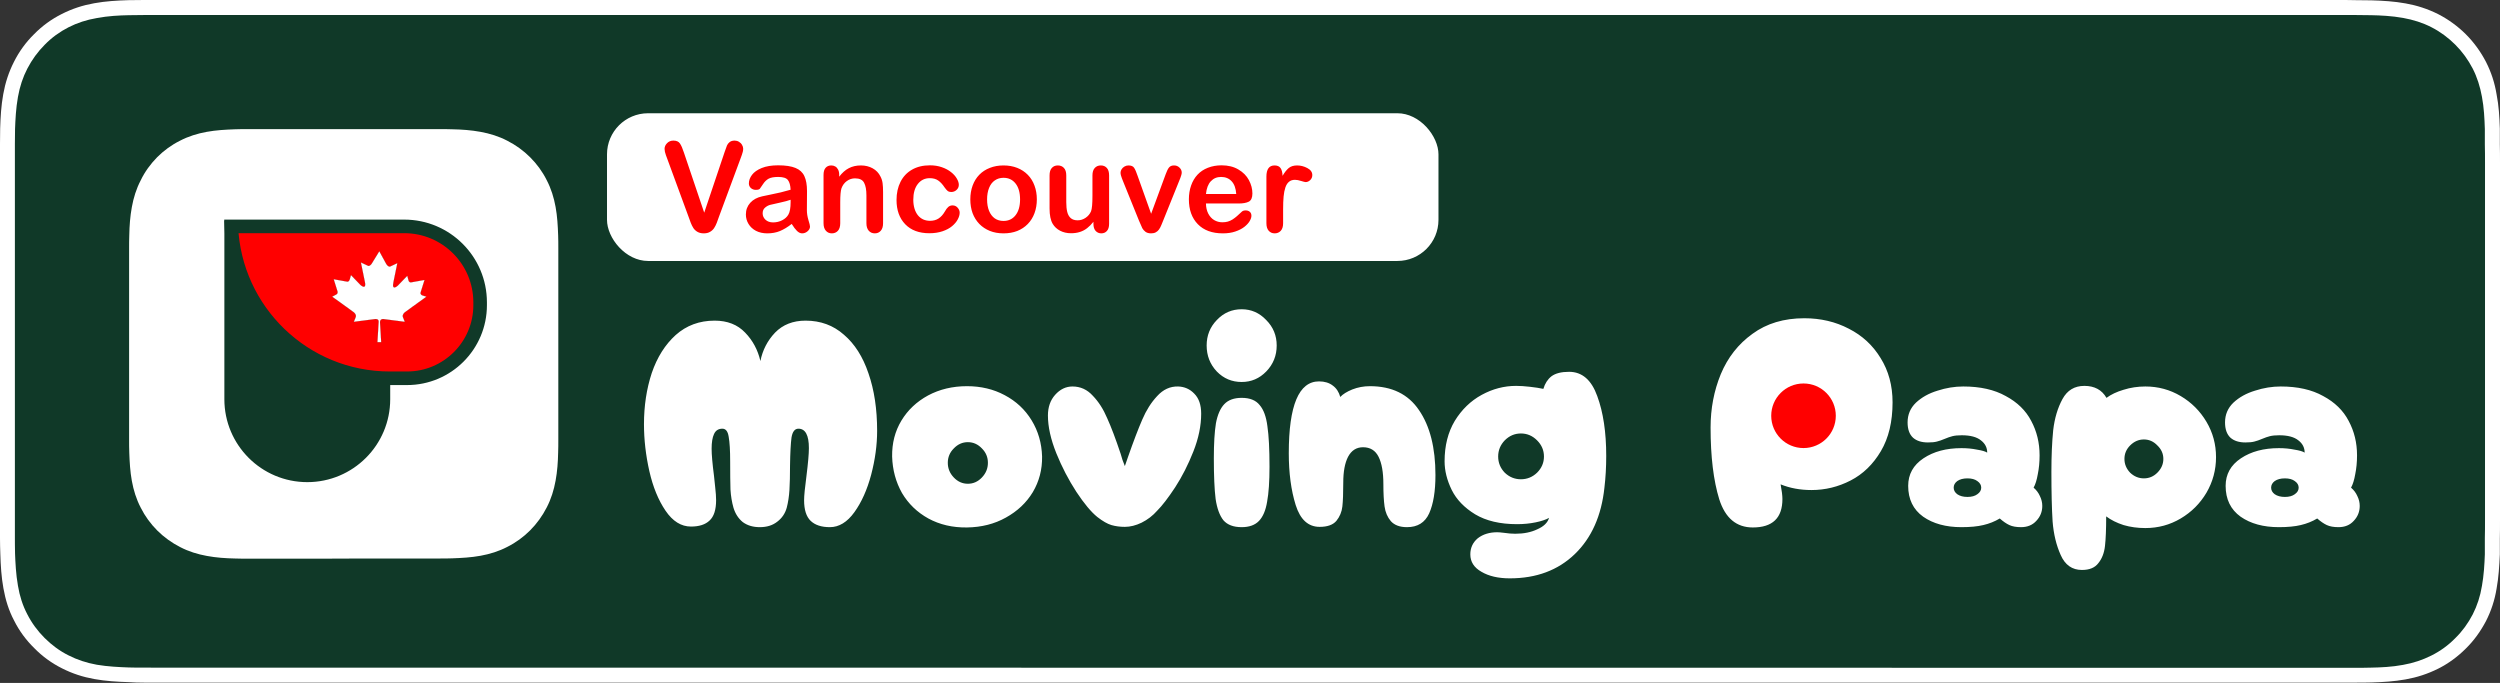 <svg width="399" height="109" viewBox="0 0 399 109" fill="none" xmlns="http://www.w3.org/2000/svg">
<rect x="0" y="0" width="399" height="109" fill="#333333" stroke="none"/>
<path d="M373.07 0H25.957C24.977 0 23.996 0 22.988 0C22.144 0 21.327 0.027 20.483 0.027C18.658 0.082 16.833 0.191 15.035 0.518C13.21 0.844 11.521 1.389 9.86 2.233C8.226 3.051 6.728 4.14 5.447 5.447C4.14 6.728 3.051 8.226 2.233 9.86C1.389 11.521 0.844 13.21 0.518 15.035C0.191 16.833 0.082 18.658 0.027 20.483C0.027 21.327 0 22.171 0 22.988C0 23.969 0 24.977 0 25.957V82.965C0 83.973 0 84.953 0 85.934C0 86.778 0.027 87.595 0.054 88.44C0.109 90.265 0.218 92.09 0.545 93.887C0.872 95.712 1.389 97.428 2.261 99.062C3.078 100.696 4.167 102.167 5.475 103.447C6.755 104.755 8.253 105.844 9.887 106.661C11.549 107.506 13.237 108.051 15.062 108.377C16.86 108.704 18.712 108.813 20.51 108.868C21.327 108.922 22.144 108.949 22.988 108.949C23.996 108.949 24.977 108.949 25.957 108.949H373.043C374.023 108.949 375.004 108.949 375.984 108.949C376.802 108.949 377.673 108.949 378.49 108.922C380.315 108.868 382.14 108.759 383.938 108.432C385.763 108.105 387.451 107.56 389.14 106.716C390.774 105.899 392.245 104.809 393.553 103.502C394.86 102.222 395.922 100.724 396.767 99.117C397.611 97.455 398.156 95.766 398.455 93.942C398.782 92.144 398.891 90.319 398.973 88.494C398.973 87.65 398.973 86.833 398.973 85.988C399 85.008 399 84.027 399 83.019V25.984C399 24.977 399 23.996 398.973 23.016C398.973 22.171 398.973 21.354 398.973 20.51C398.918 18.685 398.809 16.86 398.455 15.062C398.156 13.237 397.611 11.549 396.767 9.887C395.922 8.253 394.833 6.755 393.553 5.475C392.272 4.195 390.774 3.105 389.14 2.261C387.451 1.416 385.763 0.872 383.938 0.545C382.14 0.218 380.315 0.109 378.49 0.054C377.673 0.054 376.802 0.027 375.984 0.027C375.031 0 374.051 0 373.07 0Z" fill="white"/>
<path d="M22.994 106.554C22.177 106.554 21.359 106.554 20.542 106.527C19.017 106.472 17.219 106.391 15.449 106.091C13.787 105.791 12.317 105.301 10.928 104.593C9.511 103.885 8.231 102.932 7.114 101.815C5.998 100.698 5.072 99.445 4.336 98.001C3.628 96.64 3.138 95.142 2.865 93.48C2.538 91.655 2.457 89.776 2.402 88.359C2.375 87.787 2.375 85.881 2.375 85.881V22.99C2.375 22.99 2.402 21.11 2.402 20.566C2.457 19.149 2.538 17.27 2.865 15.472C3.165 13.784 3.655 12.313 4.363 10.951C5.099 9.535 6.025 8.254 7.142 7.138C8.258 5.994 9.538 5.068 10.928 4.36C12.317 3.651 13.815 3.161 15.422 2.889C17.274 2.535 19.126 2.453 20.542 2.426L22.994 2.398H375.99L378.468 2.426C379.857 2.453 381.737 2.535 383.534 2.861C385.169 3.161 386.667 3.624 388.083 4.36C389.472 5.068 390.752 6.021 391.869 7.138C392.986 8.254 393.912 9.535 394.647 10.951C395.356 12.34 395.819 13.811 396.118 15.445C396.445 17.161 396.527 18.931 396.581 20.593C396.581 21.356 396.581 22.2 396.581 23.017C396.608 24.052 396.608 25.005 396.608 25.986V82.994C396.608 83.974 396.608 84.955 396.581 85.935C396.581 86.834 396.581 87.624 396.581 88.469C396.527 90.076 396.418 91.846 396.118 93.507C395.846 95.169 395.356 96.667 394.647 98.056C393.912 99.472 392.986 100.753 391.869 101.842C390.752 102.986 389.472 103.912 388.056 104.62C386.64 105.328 385.196 105.819 383.507 106.118C381.764 106.445 379.966 106.527 378.414 106.554C377.624 106.581 376.78 106.581 375.963 106.581H373.021L22.994 106.554Z" fill="#103928"/>
<path d="M51.438 89.164H42.041C41.224 89.164 40.407 89.164 39.59 89.164C38.909 89.164 38.201 89.164 37.52 89.137C36.022 89.109 34.496 89 33.026 88.728C31.528 88.456 30.111 88.02 28.749 87.312C27.415 86.631 26.162 85.732 25.1 84.67C24.037 83.607 23.139 82.382 22.458 81.02C21.749 79.658 21.314 78.242 21.041 76.744C20.769 75.246 20.687 73.748 20.633 72.249C20.605 71.569 20.605 70.86 20.605 70.179C20.605 69.362 20.605 68.545 20.605 67.728V58.331V51.467V42.071C20.605 41.253 20.605 40.436 20.605 39.619C20.605 38.938 20.605 38.23 20.633 37.549C20.66 36.051 20.769 34.526 21.041 33.055C21.314 31.557 21.749 30.14 22.458 28.779C23.111 27.417 24.01 26.191 25.072 25.102C26.135 24.039 27.36 23.14 28.722 22.46C30.084 21.751 31.5 21.316 32.998 21.043C34.496 20.771 35.995 20.689 37.493 20.635C38.174 20.607 38.882 20.607 39.563 20.607C40.38 20.607 41.197 20.607 42.014 20.607H51.411H58.275H67.672C68.489 20.607 69.306 20.607 70.123 20.607C70.804 20.607 71.512 20.607 72.193 20.635C73.691 20.662 75.216 20.771 76.687 21.043C78.185 21.316 79.602 21.751 80.963 22.46C82.298 23.14 83.551 24.039 84.613 25.102C85.675 26.164 86.574 27.39 87.255 28.751C87.963 30.113 88.399 31.53 88.672 33.028C88.944 34.526 89.026 36.024 89.08 37.522C89.107 38.203 89.107 38.911 89.107 39.592C89.107 40.409 89.107 41.226 89.107 42.043V51.44V58.304V67.701C89.107 68.518 89.107 69.335 89.107 70.152C89.107 70.833 89.107 71.541 89.08 72.222C89.053 73.72 88.944 75.246 88.672 76.716C88.399 78.214 87.963 79.631 87.255 80.993C86.574 82.327 85.675 83.58 84.613 84.642C83.551 85.705 82.325 86.603 80.963 87.284C79.602 87.993 78.185 88.428 76.687 88.701C75.189 88.973 73.691 89.055 72.193 89.109C71.512 89.137 70.804 89.137 70.123 89.137C69.306 89.137 68.489 89.137 67.672 89.137H58.275L51.438 89.164Z" fill="white"/>
<path d="M121.265 84.135C120.182 84.135 119.274 83.864 118.542 83.323C117.841 82.749 117.348 81.985 117.061 81.03C116.806 80.138 116.647 79.167 116.583 78.116C116.551 77.065 116.535 75.584 116.535 73.673C116.535 71.89 116.456 70.568 116.297 69.709C116.169 68.849 115.835 68.419 115.294 68.419C114.657 68.419 114.211 68.705 113.956 69.279C113.701 69.82 113.574 70.6 113.574 71.619C113.574 72.543 113.701 73.992 113.956 75.966C113.988 76.348 114.052 76.954 114.147 77.781C114.243 78.609 114.29 79.294 114.29 79.836C114.29 81.364 113.94 82.447 113.239 83.084C112.571 83.721 111.583 84.039 110.278 84.039C108.717 84.039 107.364 83.195 106.217 81.507C105.071 79.82 104.211 77.718 103.638 75.202C103.065 72.654 102.778 70.154 102.778 67.702C102.778 64.772 103.192 62.05 104.02 59.534C104.88 57.018 106.154 54.996 107.842 53.467C109.561 51.939 111.631 51.174 114.052 51.174C116.09 51.174 117.714 51.811 118.924 53.085C120.134 54.327 120.946 55.84 121.36 57.623C121.71 55.871 122.491 54.359 123.701 53.085C124.943 51.811 126.567 51.174 128.573 51.174C130.962 51.174 133 51.923 134.688 53.419C136.407 54.884 137.713 56.938 138.605 59.582C139.528 62.225 139.99 65.282 139.99 68.753C139.99 71.014 139.672 73.355 139.035 75.775C138.398 78.164 137.506 80.154 136.36 81.746C135.213 83.339 133.907 84.135 132.443 84.135C131.105 84.135 130.086 83.8 129.385 83.132C128.685 82.463 128.334 81.364 128.334 79.836C128.334 79.135 128.462 77.829 128.717 75.918C128.971 73.88 129.099 72.415 129.099 71.524C129.099 69.454 128.541 68.419 127.427 68.419C126.854 68.419 126.487 68.881 126.328 69.804C126.201 70.728 126.121 72.224 126.089 74.294C126.089 75.855 126.057 77.16 125.994 78.211C125.93 79.231 125.787 80.17 125.564 81.03C125.309 81.953 124.8 82.702 124.035 83.275C123.303 83.848 122.379 84.135 121.265 84.135ZM154.326 84.183C152.033 84.214 149.979 83.737 148.164 82.749C146.38 81.762 144.979 80.409 143.96 78.689C142.973 76.937 142.447 74.994 142.383 72.861C142.352 70.727 142.845 68.816 143.864 67.128C144.883 65.44 146.301 64.103 148.116 63.115C149.963 62.128 152.033 61.634 154.326 61.634C156.556 61.634 158.562 62.112 160.346 63.067C162.161 64.023 163.594 65.361 164.645 67.08C165.696 68.8 166.253 70.727 166.317 72.861C166.349 74.931 165.855 76.826 164.836 78.546C163.817 80.233 162.384 81.587 160.537 82.606C158.721 83.625 156.651 84.151 154.326 84.183ZM154.47 77.208C155.33 77.208 156.078 76.874 156.715 76.205C157.352 75.536 157.67 74.756 157.67 73.864C157.67 72.972 157.352 72.208 156.715 71.571C156.078 70.902 155.33 70.568 154.47 70.568C153.61 70.568 152.861 70.902 152.224 71.571C151.587 72.208 151.269 72.972 151.269 73.864C151.269 74.756 151.587 75.536 152.224 76.205C152.861 76.874 153.61 77.208 154.47 77.208ZM179.526 84.087C178.762 84.087 178.045 83.992 177.377 83.8C176.74 83.609 175.991 83.179 175.131 82.51C174.144 81.714 173.029 80.377 171.787 78.498C170.545 76.587 169.478 74.533 168.587 72.335C167.695 70.106 167.249 68.099 167.249 66.316C167.249 64.978 167.631 63.88 168.395 63.02C169.192 62.128 170.115 61.682 171.166 61.682C172.44 61.682 173.523 62.176 174.415 63.163C175.338 64.118 176.103 65.313 176.708 66.746C177.345 68.147 178.061 70.042 178.857 72.431C178.953 72.717 179.049 73.036 179.144 73.386C179.272 73.705 179.399 74.039 179.526 74.389L180.004 73.004C180.896 70.456 181.66 68.45 182.297 66.985C182.934 65.488 183.73 64.23 184.686 63.211C185.641 62.16 186.756 61.65 188.03 61.682C189.049 61.714 189.909 62.096 190.609 62.828C191.342 63.561 191.708 64.628 191.708 66.029C191.708 67.94 191.294 69.947 190.466 72.049C189.638 74.15 188.667 76.061 187.552 77.781C186.437 79.469 185.482 80.711 184.686 81.507C183.985 82.303 183.157 82.941 182.202 83.418C181.278 83.864 180.386 84.087 179.526 84.087ZM198.17 60.965C196.61 60.965 195.288 60.408 194.205 59.293C193.122 58.147 192.581 56.761 192.581 55.137C192.581 53.545 193.122 52.191 194.205 51.077C195.288 49.93 196.61 49.357 198.17 49.357C199.699 49.357 201.005 49.93 202.088 51.077C203.202 52.191 203.76 53.545 203.76 55.137C203.76 56.761 203.202 58.147 202.088 59.293C201.005 60.408 199.699 60.965 198.17 60.965ZM198.17 84.135C196.865 84.135 195.893 83.769 195.256 83.036C194.651 82.272 194.237 81.141 194.014 79.644C193.823 78.115 193.728 75.95 193.728 73.147C193.728 70.79 193.839 68.927 194.062 67.558C194.317 66.189 194.763 65.169 195.4 64.501C196.037 63.832 196.96 63.497 198.17 63.497C199.476 63.497 200.432 63.88 201.037 64.644C201.674 65.376 202.088 66.507 202.279 68.036C202.502 69.532 202.613 71.682 202.613 74.485C202.613 76.842 202.486 78.705 202.231 80.074C202.008 81.444 201.578 82.463 200.941 83.132C200.304 83.8 199.381 84.135 198.17 84.135ZM224.56 84.135C223.414 84.135 222.554 83.816 221.98 83.179C221.439 82.542 221.105 81.762 220.977 80.838C220.85 79.915 220.786 78.721 220.786 77.256C220.786 75.377 220.531 73.927 220.022 72.908C219.512 71.889 218.684 71.38 217.538 71.38C216.487 71.38 215.691 71.889 215.149 72.908C214.64 73.896 214.385 75.265 214.385 77.017C214.385 78.705 214.337 79.979 214.241 80.838C214.146 81.698 213.827 82.463 213.286 83.132C212.745 83.769 211.853 84.087 210.611 84.087C208.795 84.087 207.522 82.924 206.789 80.6C206.057 78.243 205.69 75.488 205.69 72.335C205.69 64.692 207.299 60.87 210.515 60.87C211.407 60.87 212.14 61.093 212.713 61.539C213.286 61.953 213.684 62.558 213.907 63.354C214.321 62.908 214.958 62.51 215.818 62.16C216.71 61.809 217.649 61.634 218.636 61.634C222.14 61.634 224.751 62.908 226.471 65.456C228.223 68.004 229.098 71.459 229.098 75.823C229.098 78.402 228.764 80.44 228.095 81.937C227.426 83.402 226.248 84.135 224.56 84.135ZM240.97 92.304C239.123 92.304 237.61 91.953 236.432 91.253C235.253 90.584 234.664 89.66 234.664 88.482C234.664 87.431 235.062 86.571 235.859 85.902C236.687 85.265 237.722 84.947 238.964 84.947C239.187 84.947 239.553 84.979 240.062 85.042C240.699 85.138 241.289 85.186 241.83 85.186C243.199 85.186 244.378 84.947 245.365 84.469C246.384 84.023 247.005 83.418 247.228 82.654C246.719 82.941 246.002 83.179 245.079 83.37C244.155 83.561 243.168 83.657 242.117 83.657C239.41 83.657 237.18 83.132 235.429 82.081C233.709 81.03 232.467 79.74 231.702 78.211C230.938 76.65 230.556 75.122 230.556 73.625C230.556 71.141 231.097 68.991 232.18 67.176C233.295 65.361 234.728 63.975 236.48 63.02C238.231 62.064 240.062 61.587 241.973 61.587C242.61 61.587 243.343 61.634 244.171 61.73C245.031 61.825 245.747 61.937 246.321 62.064C246.575 61.204 247.005 60.535 247.61 60.058C248.247 59.58 249.187 59.341 250.429 59.341C252.499 59.341 253.996 60.631 254.92 63.211C255.875 65.79 256.353 68.975 256.353 72.765C256.353 74.549 256.257 76.237 256.066 77.829C255.588 82.319 254.012 85.855 251.337 88.434C248.661 91.014 245.206 92.304 240.97 92.304ZM242.738 76.491C243.725 76.491 244.585 76.141 245.317 75.44C246.05 74.708 246.416 73.848 246.416 72.861C246.416 71.873 246.05 71.013 245.317 70.281C244.585 69.548 243.725 69.182 242.738 69.182C241.75 69.182 240.891 69.548 240.158 70.281C239.457 71.013 239.107 71.873 239.107 72.861C239.107 73.848 239.457 74.708 240.158 75.44C240.891 76.141 241.75 76.491 242.738 76.491ZM279.745 84.183C277.133 84.183 275.35 82.686 274.395 79.692C273.471 76.699 273.009 72.877 273.009 68.228C273.009 65.202 273.551 62.368 274.633 59.725C275.748 57.05 277.436 54.9 279.697 53.276C281.958 51.62 284.713 50.792 287.961 50.792C290.572 50.792 292.945 51.349 295.078 52.464C297.212 53.547 298.9 55.107 300.142 57.145C301.416 59.184 302.053 61.54 302.053 64.215C302.053 67.304 301.432 69.9 300.19 72.001C298.948 74.103 297.34 75.664 295.365 76.683C293.391 77.702 291.305 78.211 289.107 78.211C287.324 78.211 285.684 77.909 284.187 77.304C284.378 78.323 284.474 79.103 284.474 79.644C284.474 82.67 282.897 84.183 279.745 84.183ZM288.439 70.807C289.585 70.807 290.572 70.393 291.4 69.565C292.26 68.705 292.69 67.718 292.69 66.604C292.69 65.457 292.26 64.47 291.4 63.642C290.572 62.782 289.585 62.352 288.439 62.352C287.324 62.352 286.337 62.782 285.477 63.642C284.617 64.47 284.187 65.457 284.187 66.604C284.187 67.718 284.617 68.705 285.477 69.565C286.337 70.393 287.324 70.807 288.439 70.807ZM313.05 84.135C310.566 84.135 308.527 83.577 306.935 82.463C305.343 81.316 304.546 79.676 304.546 77.542C304.546 75.695 305.359 74.23 306.983 73.147C308.607 72.064 310.629 71.523 313.05 71.523C313.942 71.523 314.77 71.603 315.534 71.762C316.33 71.889 316.872 72.049 317.158 72.24C317.158 71.443 316.824 70.79 316.155 70.281C315.486 69.74 314.467 69.469 313.098 69.469C312.493 69.469 311.999 69.517 311.617 69.612C311.235 69.708 310.821 69.851 310.375 70.042C309.929 70.233 309.515 70.376 309.133 70.472C308.782 70.568 308.305 70.615 307.699 70.615C306.68 70.615 305.884 70.361 305.311 69.851C304.738 69.31 304.451 68.498 304.451 67.415C304.451 66.173 304.897 65.122 305.789 64.262C306.712 63.402 307.859 62.765 309.228 62.351C310.598 61.905 311.967 61.682 313.337 61.682C316.044 61.682 318.305 62.192 320.12 63.211C321.967 64.198 323.321 65.52 324.181 67.176C325.072 68.832 325.518 70.663 325.518 72.669C325.518 73.752 325.423 74.756 325.232 75.679C325.072 76.603 324.85 77.319 324.563 77.829C325.009 78.211 325.343 78.657 325.566 79.166C325.821 79.676 325.948 80.202 325.948 80.743C325.948 81.667 325.63 82.463 324.993 83.132C324.388 83.8 323.576 84.135 322.556 84.135C321.792 84.135 321.171 84.023 320.693 83.8C320.216 83.577 319.706 83.227 319.165 82.749C318.368 83.227 317.493 83.577 316.537 83.8C315.614 84.023 314.451 84.135 313.05 84.135ZM314.005 79.31C314.674 79.31 315.2 79.166 315.582 78.88C315.996 78.593 316.203 78.243 316.203 77.829C316.203 77.415 315.996 77.064 315.582 76.778C315.2 76.491 314.674 76.348 314.005 76.348C313.337 76.348 312.795 76.491 312.381 76.778C311.999 77.064 311.808 77.415 311.808 77.829C311.808 78.243 311.999 78.593 312.381 78.88C312.795 79.166 313.337 79.31 314.005 79.31ZM332.277 90.966C330.716 90.966 329.585 90.17 328.885 88.578C328.184 87.017 327.754 85.234 327.595 83.227C327.467 81.221 327.404 78.577 327.404 75.297C327.404 72.781 327.499 70.568 327.69 68.657C327.913 66.746 328.407 65.09 329.171 63.688C329.936 62.287 331.098 61.587 332.659 61.587C334.283 61.587 335.461 62.223 336.194 63.497C336.926 62.956 337.834 62.526 338.917 62.208C340.031 61.857 341.194 61.682 342.404 61.682C344.442 61.682 346.321 62.192 348.041 63.211C349.761 64.23 351.13 65.599 352.15 67.319C353.169 69.039 353.678 70.918 353.678 72.956C353.678 74.994 353.169 76.889 352.15 78.641C351.13 80.361 349.761 81.73 348.041 82.749C346.321 83.769 344.442 84.278 342.404 84.278C341.162 84.278 340 84.119 338.917 83.8C337.834 83.45 336.91 82.988 336.146 82.415C336.146 84.453 336.082 86.03 335.955 87.144C335.828 88.259 335.477 89.167 334.904 89.867C334.363 90.6 333.487 90.966 332.277 90.966ZM342.165 76.348C342.993 76.348 343.71 76.045 344.315 75.44C344.952 74.803 345.27 74.071 345.27 73.243C345.27 72.415 344.952 71.698 344.315 71.093C343.71 70.456 342.993 70.138 342.165 70.138C341.337 70.138 340.605 70.456 339.968 71.093C339.363 71.698 339.06 72.415 339.06 73.243C339.06 74.071 339.363 74.803 339.968 75.44C340.605 76.045 341.337 76.348 342.165 76.348ZM363.714 84.135C361.23 84.135 359.192 83.577 357.599 82.463C356.007 81.316 355.211 79.676 355.211 77.542C355.211 75.695 356.023 74.23 357.647 73.147C359.271 72.064 361.294 71.523 363.714 71.523C364.606 71.523 365.434 71.603 366.198 71.762C366.994 71.889 367.536 72.049 367.822 72.24C367.822 71.443 367.488 70.79 366.819 70.281C366.15 69.74 365.131 69.469 363.762 69.469C363.157 69.469 362.663 69.517 362.281 69.612C361.899 69.708 361.485 69.851 361.039 70.042C360.593 70.233 360.179 70.376 359.797 70.472C359.446 70.568 358.969 70.615 358.364 70.615C357.345 70.615 356.548 70.361 355.975 69.851C355.402 69.31 355.115 68.498 355.115 67.415C355.115 66.173 355.561 65.122 356.453 64.262C357.376 63.402 358.523 62.765 359.892 62.351C361.262 61.905 362.631 61.682 364.001 61.682C366.708 61.682 368.969 62.192 370.784 63.211C372.631 64.198 373.985 65.52 374.845 67.176C375.737 68.832 376.183 70.663 376.183 72.669C376.183 73.752 376.087 74.756 375.896 75.679C375.737 76.603 375.514 77.319 375.227 77.829C375.673 78.211 376.007 78.657 376.23 79.166C376.485 79.676 376.612 80.202 376.612 80.743C376.612 81.667 376.294 82.463 375.657 83.132C375.052 83.8 374.24 84.135 373.221 84.135C372.456 84.135 371.835 84.023 371.358 83.8C370.88 83.577 370.37 83.227 369.829 82.749C369.033 83.227 368.157 83.577 367.201 83.8C366.278 84.023 365.115 84.135 363.714 84.135ZM364.67 79.31C365.338 79.31 365.864 79.166 366.246 78.88C366.66 78.593 366.867 78.243 366.867 77.829C366.867 77.415 366.66 77.064 366.246 76.778C365.864 76.491 365.338 76.348 364.67 76.348C364.001 76.348 363.459 76.491 363.045 76.778C362.663 77.064 362.472 77.415 362.472 77.829C362.472 78.243 362.663 78.593 363.045 78.88C363.459 79.166 364.001 79.31 364.67 79.31Z" fill="white"/>
<circle cx="287.841" cy="66.357" r="5.154" fill="#FF0000"/>
<rect x="96.259" y="17.456" width="133.94" height="24.813" rx="7.174" fill="white" stroke="#103928" stroke-width="1.237"/>
<path d="M109.15 24.344L112.393 33.943L115.645 24.275C115.814 23.768 115.941 23.416 116.025 23.221C116.11 23.019 116.25 22.84 116.445 22.684C116.641 22.521 116.908 22.439 117.246 22.439C117.493 22.439 117.721 22.501 117.93 22.625C118.145 22.749 118.311 22.915 118.428 23.123C118.551 23.325 118.613 23.53 118.613 23.738C118.613 23.881 118.594 24.038 118.555 24.207C118.516 24.37 118.467 24.533 118.408 24.695C118.35 24.852 118.291 25.014 118.232 25.184L114.766 34.539C114.642 34.897 114.518 35.239 114.395 35.565C114.271 35.883 114.128 36.167 113.965 36.414C113.802 36.655 113.584 36.853 113.311 37.01C113.044 37.166 112.715 37.244 112.324 37.244C111.934 37.244 111.602 37.166 111.328 37.01C111.061 36.86 110.843 36.661 110.674 36.414C110.511 36.16 110.368 35.874 110.244 35.555C110.12 35.236 109.997 34.897 109.873 34.539L106.465 25.262C106.406 25.092 106.344 24.926 106.279 24.764C106.221 24.601 106.169 24.425 106.123 24.236C106.084 24.047 106.064 23.888 106.064 23.758C106.064 23.426 106.198 23.123 106.465 22.85C106.732 22.576 107.067 22.439 107.471 22.439C107.965 22.439 108.314 22.592 108.516 22.898C108.724 23.198 108.936 23.68 109.15 24.344ZM126.357 35.74C125.713 36.242 125.088 36.619 124.482 36.873C123.883 37.12 123.21 37.244 122.461 37.244C121.777 37.244 121.175 37.111 120.654 36.844C120.14 36.57 119.743 36.203 119.463 35.74C119.183 35.278 119.043 34.777 119.043 34.236C119.043 33.507 119.274 32.885 119.736 32.371C120.199 31.857 120.833 31.512 121.641 31.336C121.81 31.297 122.23 31.209 122.9 31.072C123.571 30.936 124.144 30.812 124.619 30.701C125.101 30.584 125.622 30.444 126.182 30.281C126.149 29.578 126.006 29.064 125.752 28.738C125.505 28.406 124.987 28.24 124.199 28.24C123.522 28.24 123.011 28.335 122.666 28.523C122.327 28.712 122.035 28.995 121.787 29.373C121.546 29.751 121.374 30.001 121.27 30.125C121.172 30.242 120.957 30.301 120.625 30.301C120.326 30.301 120.065 30.206 119.844 30.018C119.629 29.822 119.521 29.575 119.521 29.275C119.521 28.807 119.688 28.351 120.02 27.908C120.352 27.465 120.869 27.101 121.572 26.814C122.275 26.528 123.151 26.385 124.199 26.385C125.371 26.385 126.292 26.525 126.963 26.805C127.633 27.078 128.105 27.514 128.379 28.113C128.659 28.712 128.799 29.506 128.799 30.496C128.799 31.121 128.796 31.652 128.789 32.088C128.789 32.524 128.786 33.009 128.779 33.543C128.779 34.044 128.861 34.568 129.023 35.115C129.193 35.656 129.277 36.004 129.277 36.16C129.277 36.434 129.147 36.684 128.887 36.912C128.633 37.133 128.343 37.244 128.018 37.244C127.744 37.244 127.474 37.117 127.207 36.863C126.94 36.603 126.657 36.228 126.357 35.74ZM126.182 31.883C125.791 32.026 125.221 32.179 124.473 32.342C123.73 32.498 123.216 32.615 122.93 32.693C122.643 32.765 122.37 32.911 122.109 33.133C121.849 33.348 121.719 33.65 121.719 34.041C121.719 34.445 121.872 34.79 122.178 35.076C122.484 35.356 122.884 35.496 123.379 35.496C123.906 35.496 124.391 35.382 124.834 35.154C125.283 34.92 125.612 34.62 125.82 34.256C126.061 33.852 126.182 33.188 126.182 32.264V31.883ZM133.936 27.879V28.201C134.404 27.583 134.915 27.13 135.469 26.844C136.029 26.551 136.67 26.404 137.393 26.404C138.096 26.404 138.724 26.557 139.277 26.863C139.831 27.169 140.244 27.602 140.518 28.162C140.693 28.488 140.807 28.839 140.859 29.217C140.911 29.594 140.938 30.076 140.938 30.662V35.623C140.938 36.157 140.814 36.56 140.566 36.834C140.326 37.107 140.01 37.244 139.619 37.244C139.222 37.244 138.9 37.104 138.652 36.824C138.405 36.544 138.281 36.144 138.281 35.623V31.18C138.281 30.301 138.158 29.63 137.91 29.168C137.669 28.699 137.184 28.465 136.455 28.465C135.98 28.465 135.547 28.608 135.156 28.895C134.766 29.174 134.479 29.562 134.297 30.057C134.167 30.454 134.102 31.196 134.102 32.283V35.623C134.102 36.163 133.975 36.57 133.721 36.844C133.473 37.111 133.151 37.244 132.754 37.244C132.37 37.244 132.054 37.104 131.807 36.824C131.559 36.544 131.436 36.144 131.436 35.623V27.918C131.436 27.41 131.546 27.033 131.768 26.785C131.989 26.531 132.292 26.404 132.676 26.404C132.91 26.404 133.122 26.46 133.311 26.57C133.499 26.681 133.649 26.847 133.76 27.068C133.877 27.29 133.936 27.56 133.936 27.879ZM153.164 33.943C153.164 34.275 153.063 34.63 152.861 35.008C152.666 35.385 152.363 35.747 151.953 36.092C151.549 36.43 151.038 36.704 150.42 36.912C149.801 37.12 149.105 37.225 148.33 37.225C146.683 37.225 145.397 36.746 144.473 35.789C143.548 34.825 143.086 33.536 143.086 31.922C143.086 30.828 143.298 29.861 143.721 29.021C144.144 28.182 144.756 27.534 145.557 27.078C146.357 26.616 147.314 26.385 148.428 26.385C149.118 26.385 149.749 26.486 150.322 26.688C150.902 26.889 151.39 27.15 151.787 27.469C152.191 27.788 152.497 28.13 152.705 28.494C152.92 28.852 153.027 29.188 153.027 29.5C153.027 29.819 152.907 30.089 152.666 30.311C152.432 30.532 152.145 30.643 151.807 30.643C151.585 30.643 151.4 30.587 151.25 30.477C151.107 30.359 150.944 30.174 150.762 29.92C150.436 29.425 150.094 29.054 149.736 28.807C149.385 28.559 148.936 28.436 148.389 28.436C147.601 28.436 146.966 28.745 146.484 29.363C146.003 29.975 145.762 30.815 145.762 31.883C145.762 32.384 145.824 32.846 145.947 33.27C146.071 33.686 146.25 34.044 146.484 34.344C146.719 34.637 147.002 34.861 147.334 35.018C147.666 35.167 148.031 35.242 148.428 35.242C148.962 35.242 149.417 35.118 149.795 34.871C150.179 34.624 150.518 34.246 150.811 33.738C150.973 33.439 151.149 33.204 151.338 33.035C151.527 32.866 151.758 32.781 152.031 32.781C152.357 32.781 152.627 32.905 152.842 33.152C153.057 33.4 153.164 33.663 153.164 33.943ZM165.479 31.824C165.479 32.618 165.355 33.351 165.107 34.022C164.86 34.692 164.502 35.268 164.033 35.75C163.564 36.232 163.005 36.603 162.354 36.863C161.702 37.117 160.97 37.244 160.156 37.244C159.349 37.244 158.623 37.114 157.979 36.853C157.334 36.593 156.774 36.222 156.299 35.74C155.83 35.252 155.472 34.679 155.225 34.022C154.984 33.357 154.863 32.625 154.863 31.824C154.863 31.017 154.987 30.278 155.234 29.607C155.482 28.937 155.837 28.364 156.299 27.889C156.761 27.413 157.321 27.049 157.979 26.795C158.636 26.535 159.362 26.404 160.156 26.404C160.964 26.404 161.696 26.535 162.354 26.795C163.011 27.055 163.574 27.426 164.043 27.908C164.512 28.39 164.867 28.963 165.107 29.627C165.355 30.291 165.479 31.023 165.479 31.824ZM162.803 31.824C162.803 30.737 162.562 29.891 162.08 29.285C161.605 28.68 160.964 28.377 160.156 28.377C159.635 28.377 159.176 28.514 158.779 28.787C158.382 29.054 158.076 29.451 157.861 29.979C157.646 30.506 157.539 31.121 157.539 31.824C157.539 32.521 157.643 33.13 157.852 33.65C158.066 34.171 158.369 34.572 158.76 34.852C159.157 35.125 159.622 35.262 160.156 35.262C160.964 35.262 161.605 34.959 162.08 34.353C162.562 33.742 162.803 32.898 162.803 31.824ZM174.512 35.74V35.398C174.193 35.802 173.857 36.141 173.506 36.414C173.154 36.688 172.77 36.889 172.354 37.02C171.937 37.156 171.462 37.225 170.928 37.225C170.283 37.225 169.704 37.091 169.189 36.824C168.682 36.557 168.288 36.19 168.008 35.721C167.676 35.154 167.51 34.34 167.51 33.279V27.996C167.51 27.462 167.63 27.065 167.871 26.805C168.112 26.538 168.431 26.404 168.828 26.404C169.232 26.404 169.557 26.538 169.805 26.805C170.052 27.072 170.176 27.469 170.176 27.996V32.264C170.176 32.882 170.228 33.403 170.332 33.826C170.436 34.243 170.622 34.572 170.889 34.812C171.162 35.047 171.53 35.164 171.992 35.164C172.441 35.164 172.865 35.031 173.262 34.764C173.659 34.497 173.949 34.148 174.131 33.719C174.281 33.341 174.355 32.514 174.355 31.238V27.996C174.355 27.469 174.479 27.072 174.727 26.805C174.974 26.538 175.296 26.404 175.693 26.404C176.09 26.404 176.41 26.538 176.65 26.805C176.891 27.065 177.012 27.462 177.012 27.996V35.721C177.012 36.228 176.895 36.609 176.66 36.863C176.432 37.117 176.136 37.244 175.771 37.244C175.407 37.244 175.104 37.114 174.863 36.853C174.629 36.587 174.512 36.215 174.512 35.74ZM181.562 28.064L183.721 34.119L186.045 27.801C186.227 27.293 186.406 26.935 186.582 26.727C186.758 26.512 187.025 26.404 187.383 26.404C187.721 26.404 188.008 26.518 188.242 26.746C188.483 26.974 188.604 27.238 188.604 27.537C188.604 27.654 188.581 27.791 188.535 27.947C188.496 28.104 188.447 28.25 188.389 28.387C188.337 28.523 188.275 28.68 188.203 28.855L185.645 35.203C185.573 35.385 185.479 35.617 185.361 35.897C185.251 36.176 185.124 36.417 184.98 36.619C184.844 36.815 184.671 36.967 184.463 37.078C184.261 37.189 184.014 37.244 183.721 37.244C183.343 37.244 183.04 37.16 182.812 36.99C182.591 36.815 182.425 36.626 182.314 36.424C182.21 36.215 182.031 35.809 181.777 35.203L179.238 28.924C179.18 28.768 179.118 28.611 179.053 28.455C178.994 28.299 178.942 28.139 178.896 27.977C178.857 27.814 178.838 27.674 178.838 27.557C178.838 27.374 178.893 27.195 179.004 27.02C179.115 26.837 179.268 26.691 179.463 26.58C179.658 26.463 179.87 26.404 180.098 26.404C180.54 26.404 180.843 26.531 181.006 26.785C181.175 27.039 181.361 27.465 181.562 28.064ZM197.686 32.478H192.471C192.477 33.084 192.598 33.618 192.832 34.08C193.073 34.542 193.389 34.891 193.779 35.125C194.176 35.359 194.613 35.477 195.088 35.477C195.407 35.477 195.697 35.441 195.957 35.369C196.224 35.291 196.481 35.174 196.729 35.018C196.976 34.855 197.204 34.682 197.412 34.5C197.62 34.318 197.891 34.07 198.223 33.758C198.359 33.641 198.555 33.582 198.809 33.582C199.082 33.582 199.303 33.657 199.473 33.807C199.642 33.956 199.727 34.168 199.727 34.441C199.727 34.682 199.632 34.965 199.443 35.291C199.255 35.61 198.968 35.919 198.584 36.219C198.206 36.512 197.728 36.756 197.148 36.951C196.576 37.147 195.915 37.244 195.166 37.244C193.454 37.244 192.122 36.756 191.172 35.779C190.221 34.803 189.746 33.478 189.746 31.805C189.746 31.017 189.863 30.288 190.098 29.617C190.332 28.94 190.674 28.361 191.123 27.879C191.572 27.397 192.126 27.029 192.783 26.775C193.441 26.515 194.17 26.385 194.971 26.385C196.012 26.385 196.904 26.606 197.646 27.049C198.395 27.485 198.955 28.051 199.326 28.748C199.697 29.445 199.883 30.154 199.883 30.877C199.883 31.547 199.691 31.984 199.307 32.185C198.923 32.381 198.382 32.478 197.686 32.478ZM192.471 30.965H197.305C197.24 30.053 196.992 29.373 196.562 28.924C196.139 28.468 195.579 28.24 194.883 28.24C194.219 28.24 193.672 28.471 193.242 28.934C192.819 29.389 192.562 30.066 192.471 30.965ZM204.785 33.397V35.623C204.785 36.163 204.658 36.57 204.404 36.844C204.15 37.111 203.828 37.244 203.438 37.244C203.053 37.244 202.738 37.107 202.49 36.834C202.243 36.56 202.119 36.157 202.119 35.623V28.201C202.119 27.003 202.552 26.404 203.418 26.404C203.861 26.404 204.18 26.544 204.375 26.824C204.57 27.104 204.678 27.518 204.697 28.064C205.016 27.518 205.342 27.104 205.674 26.824C206.012 26.544 206.462 26.404 207.021 26.404C207.581 26.404 208.125 26.544 208.652 26.824C209.18 27.104 209.443 27.475 209.443 27.938C209.443 28.263 209.329 28.533 209.102 28.748C208.88 28.956 208.639 29.061 208.379 29.061C208.281 29.061 208.044 29.002 207.666 28.885C207.295 28.761 206.966 28.699 206.68 28.699C206.289 28.699 205.97 28.803 205.723 29.012C205.475 29.213 205.283 29.516 205.146 29.92C205.01 30.324 204.915 30.805 204.863 31.365C204.811 31.919 204.785 32.596 204.785 33.397Z" fill="#FF0000"/>
<path d="M61.778 35.705L61.777 63.716C61.777 70.749 56.076 76.449 49.043 76.449C42.01 76.449 36.309 70.749 36.309 63.716V35.705H61.778Z" fill="#103928" stroke="#103928" stroke-width="1"/>
<path d="M64.508 36.131C71.202 36.131 76.629 41.558 76.629 48.252V48.703C76.629 55.148 71.404 60.373 64.959 60.373H62.219C48.595 60.373 37.485 49.615 36.917 36.131H64.508Z" fill="#FF0000" stroke="#103928" stroke-width="2.167"/>
<path d="M53.878 46.563L53.253 44.562L55.44 44.952H55.442C55.474 44.952 55.539 44.952 55.612 44.901C55.667 44.864 55.726 44.798 55.778 44.685L55.828 44.554L56.012 43.897L57.512 45.453V45.454H57.513C57.513 45.455 57.514 45.455 57.515 45.456C57.517 45.458 57.52 45.461 57.523 45.464C57.531 45.471 57.541 45.481 57.555 45.492C57.582 45.515 57.62 45.547 57.665 45.58C57.755 45.647 57.872 45.721 57.98 45.749C58.033 45.763 58.087 45.767 58.133 45.751C58.179 45.735 58.217 45.699 58.243 45.64C58.269 45.58 58.283 45.496 58.28 45.383C58.279 45.326 58.274 45.261 58.264 45.188L58.219 44.941L57.593 41.88L58.773 42.433V42.434H58.858C58.897 42.43 58.945 42.419 59.001 42.391C59.113 42.334 59.256 42.206 59.414 41.926L59.413 41.925L60.537 40.092L61.6 42.037C61.757 42.318 61.9 42.446 62.013 42.503C62.125 42.56 62.207 42.546 62.237 42.546V42.547L62.241 42.545L63.42 41.992L62.794 45.053C62.755 45.235 62.736 45.38 62.733 45.494C62.731 45.608 62.745 45.692 62.77 45.751C62.796 45.811 62.835 45.846 62.881 45.862C62.927 45.878 62.979 45.876 63.033 45.861C63.141 45.833 63.259 45.759 63.349 45.692C63.394 45.659 63.432 45.627 63.459 45.603C63.472 45.592 63.483 45.583 63.49 45.576C63.494 45.573 63.497 45.57 63.499 45.568C63.5 45.568 63.501 45.567 63.501 45.566V45.565H63.502L65 44.009L65.185 44.664V44.665C65.216 44.863 65.297 44.963 65.378 45.014C65.418 45.039 65.459 45.051 65.493 45.058L65.571 45.065H65.573L67.76 44.674L67.137 46.674C67.103 46.733 67.103 46.821 67.144 46.906C67.174 46.971 67.227 47.035 67.306 47.087L67.393 47.134L67.394 47.135L68.067 47.352C68.064 47.355 68.06 47.359 68.055 47.362C68.036 47.376 68.008 47.395 67.973 47.42C67.902 47.47 67.801 47.543 67.677 47.632C67.428 47.809 67.088 48.052 66.723 48.315C65.992 48.839 65.158 49.44 64.749 49.748C64.654 49.804 64.511 49.917 64.408 50.065C64.318 50.195 64.257 50.353 64.286 50.524L64.305 50.599L64.612 51.367L61.169 50.923L61.167 50.931L61.169 50.922H61.167C61.104 50.922 60.976 50.922 60.864 50.986C60.751 51.051 60.655 51.181 60.655 51.435L60.843 54.616H60.233L60.422 51.437C60.438 51.31 60.426 51.213 60.395 51.141C60.365 51.068 60.316 51.019 60.26 50.986C60.203 50.954 60.139 50.939 60.077 50.931L59.909 50.922L59.908 50.923L56.463 51.367L56.772 50.599C56.836 50.399 56.772 50.214 56.669 50.065C56.592 49.954 56.491 49.863 56.406 49.801L56.327 49.748C55.918 49.44 55.085 48.839 54.355 48.315C53.989 48.052 53.648 47.809 53.399 47.632C53.275 47.543 53.174 47.47 53.103 47.42C53.069 47.395 53.041 47.376 53.023 47.362C53.015 47.357 53.009 47.353 53.005 47.35L53.62 47.022L53.621 47.023C53.749 46.966 53.813 46.894 53.846 46.815C53.878 46.736 53.878 46.65 53.878 46.566H53.879L53.878 46.563Z" fill="white" stroke="#103928" stroke-width="0.018"/>
</svg>
